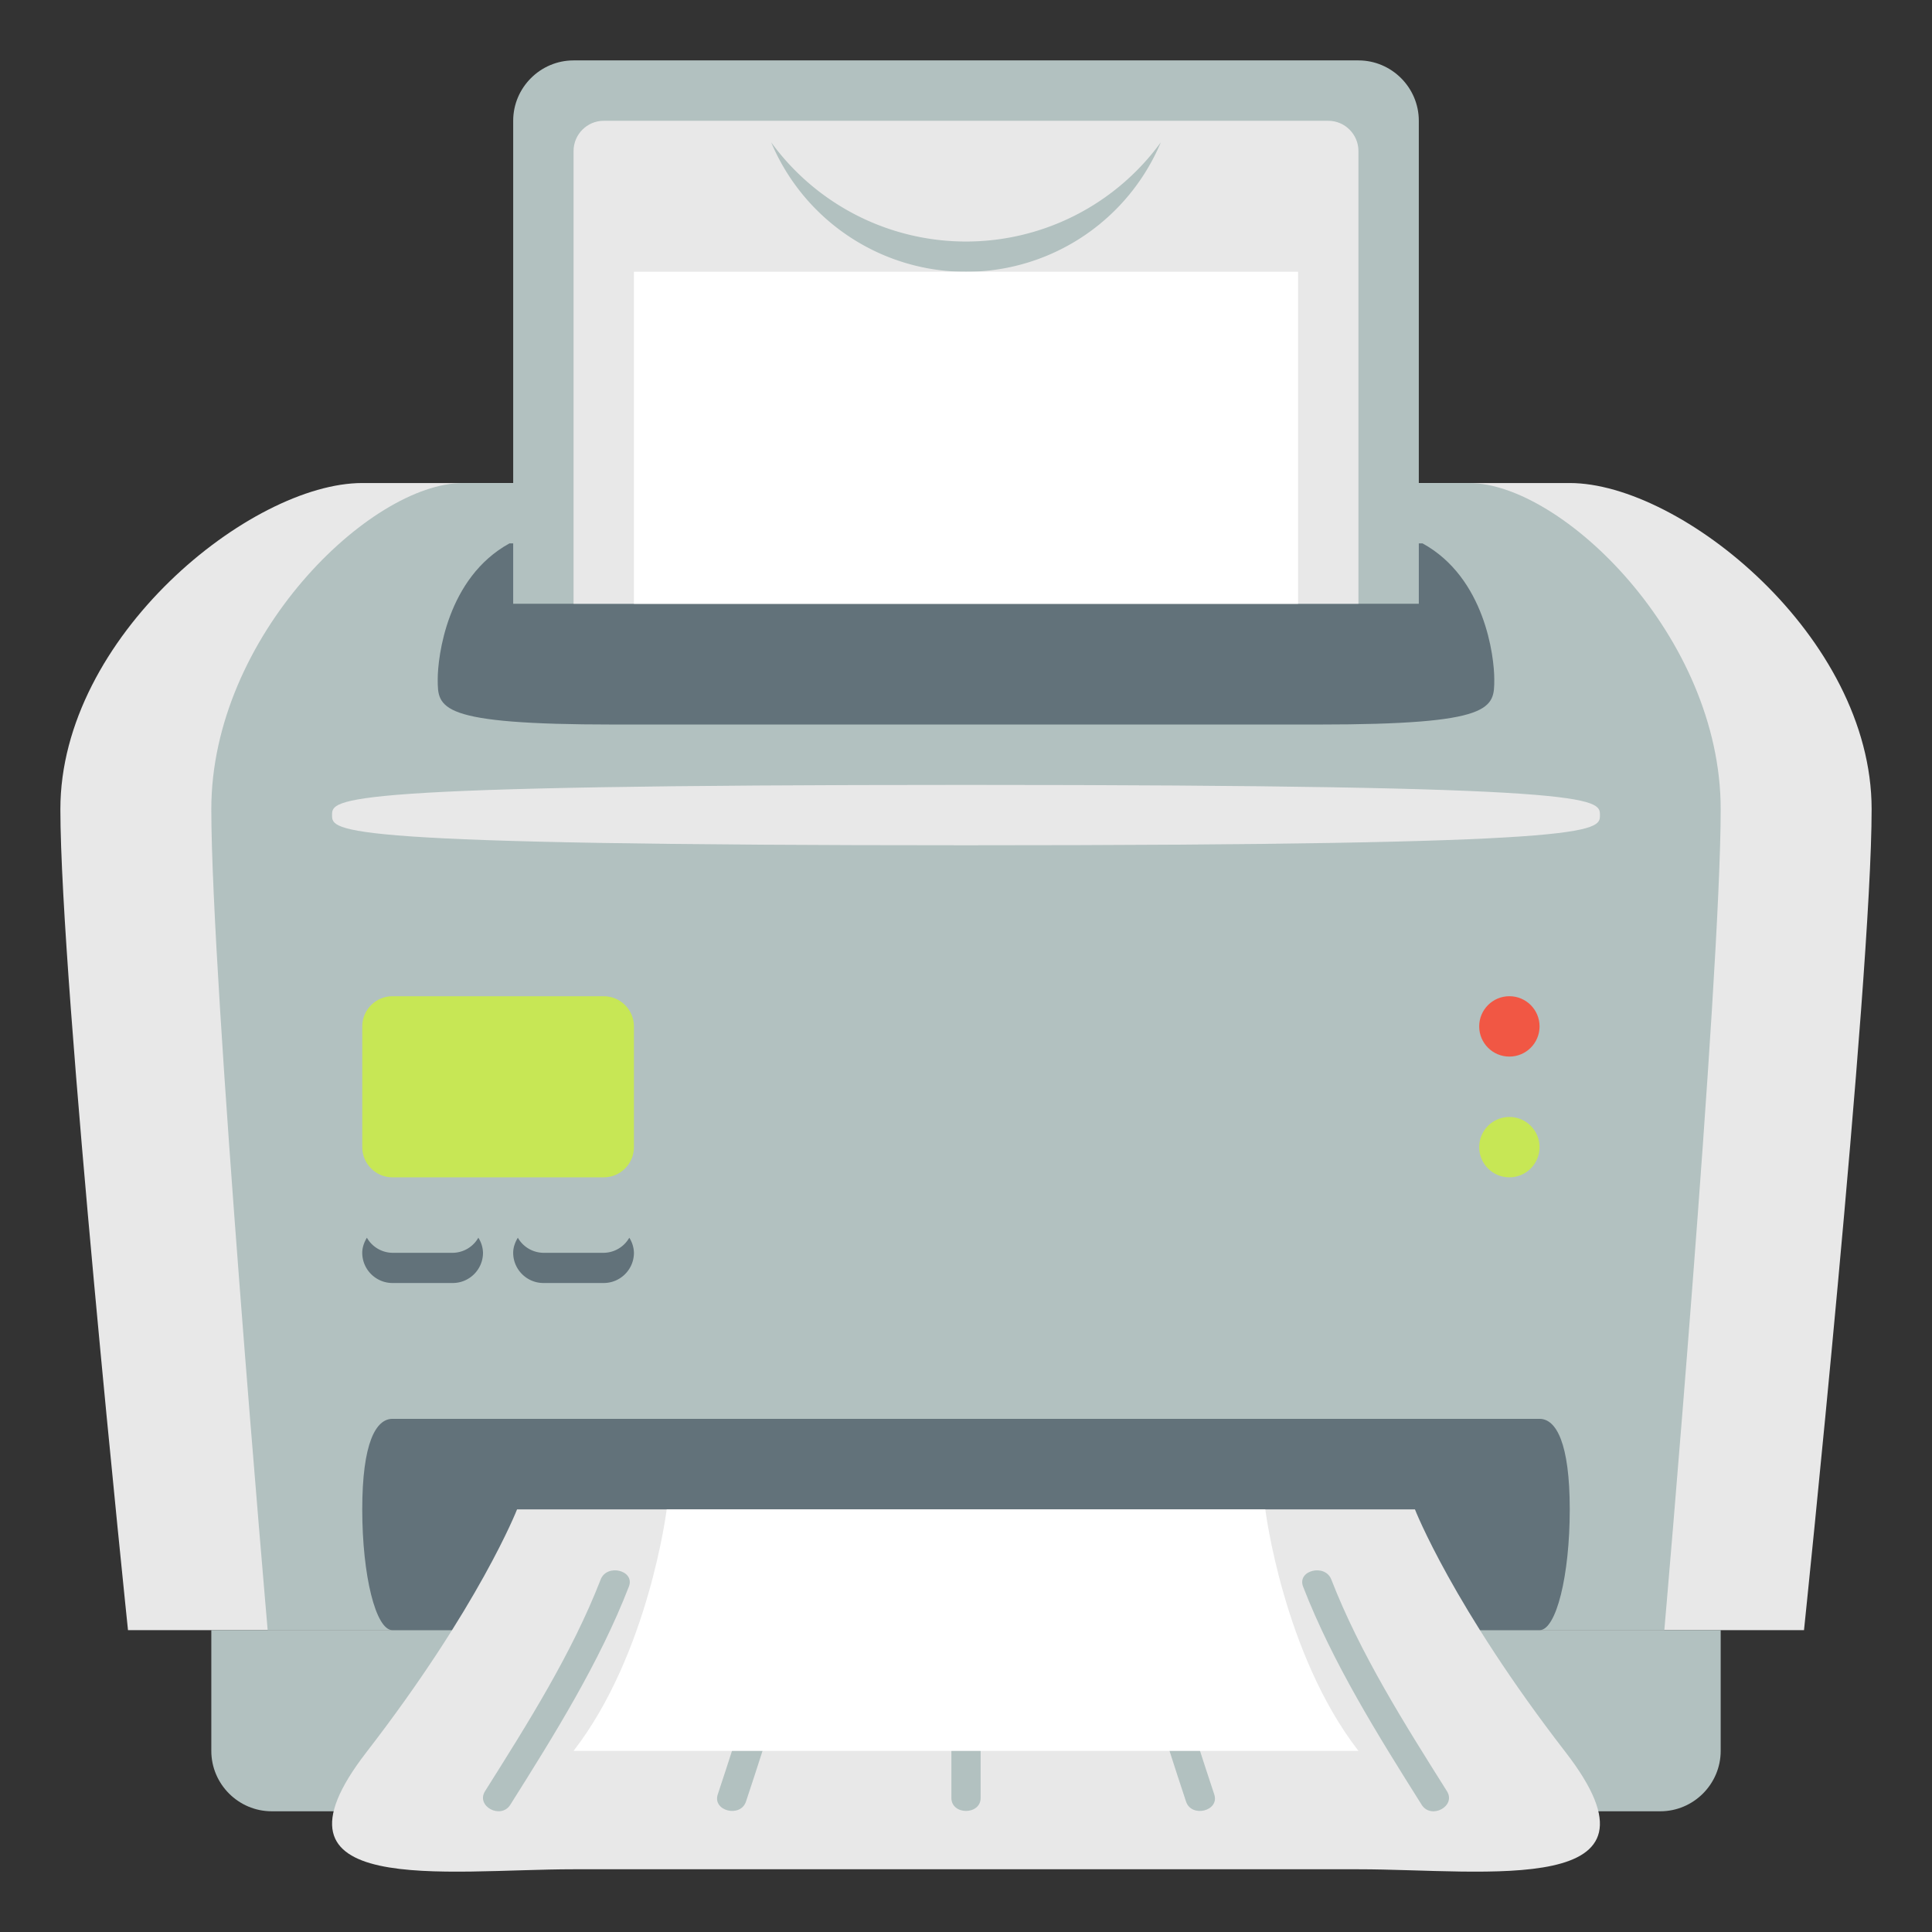 <svg xmlns="http://www.w3.org/2000/svg" width="64" height="64" viewBox="0 0 64 64"><rect x="0" y="0" width="64" height="64" fill="#333333" stroke="none"/><path fill="#E8E8E8" d="M52 16.001H12c-3.681 0-10 5.088-10 10.805 0 5.716 2.24 27.195 2.24 27.195h55.52S62 32.522 62 26.806c0-5.717-6.319-10.805-10-10.805z"/><path fill="#B2C1C0" d="M7 54.001v4c0 1.1.9 2 2 2h46c1.1 0 2-.9 2-2v-4H7z"/><path fill="#B2C1C0" d="M48.666 16.001H15.333C12.266 16.001 7 21.089 7 26.806c0 5.716 1.867 27.195 1.867 27.195h46.266S57 32.522 57 26.806c0-5.717-5.266-10.805-8.334-10.805z"/><path fill="#62727A" d="M52 50.001c0 2.199-.45 4-1 4H13c-.55 0-1-1.801-1-4s.45-3 1-3h38c.55 0 1 .801 1 3z"/><path fill="#E8E8E8" d="M51.865 58.048c-3.744-4.842-4.993-8.047-4.993-8.047H17.128s-1.249 3.205-4.993 8.047C8.391 62.89 14.756 61.922 19 61.922h26c4.244 0 10.609.968 6.865-3.874z"/><path fill="#B2C1C0" d="M19.898 52.323c-.951 2.449-2.419 4.771-3.83 7.012-.313.498.525.946.837.449 1.454-2.309 2.948-4.699 3.927-7.225.211-.54-.727-.772-.934-.236zM25.715 52.323c-.389 2.412-1.17 4.793-1.938 7.119-.183.55.754.783.935.236.769-2.326 1.55-4.707 1.939-7.119.09-.56-.844-.802-.936-.236zM37.35 52.56c.39 2.412 1.171 4.793 1.939 7.119.181.547 1.117.313.935-.236-.769-2.326-1.55-4.707-1.938-7.119-.093-.567-1.027-.325-.936.236zM43.167 52.56c.979 2.525 2.474 4.916 3.927 7.225.313.497 1.15.049.838-.449-1.41-2.24-2.879-4.563-3.83-7.012-.207-.537-1.145-.305-.935.236zM31.516 52.442v7.117c0 .574.969.574.969 0v-7.117c-.001-.574-.969-.574-.969 0z"/><path fill="#62727A" d="M16.875 18.001c-2.072 1.14-2.375 3.761-2.375 4.5 0 .962 0 1.5 5.836 1.5h23.328c5.836 0 5.836-.537 5.836-1.5 0-.74-.303-3.361-2.375-4.5h-30.25z"/><path fill="#B2C1C0" d="M45 2.001H19c-1.1 0-2 .9-2 2v16h30v-16c0-1.1-.9-2-2-2z"/><path fill="#E8E8E8" d="M44 4.001H20c-.55 0-1 .45-1 1v15h26v-15c0-.55-.45-1-1-1z"/><path fill="#B2C1C0" d="M32 8.001a7.98 7.98 0 0 1-6.454-3.287 7 7 0 0 0 12.908 0A7.98 7.98 0 0 1 32 8.001z"/><path fill="#FFF" d="M21 9.001h22v11H21z"/><path fill="#E8E8E8" d="M53 27.001c0 .553 0 1-21 1s-21-.447-21-1 0-1 21-1 21 .447 21 1z"/><circle fill="#F15744" cx="50" cy="34.001" r="1"/><circle fill="#C7E755" cx="50" cy="38.001" r="1"/><path fill="#FFF" d="M41.915 50.001h-19.83s-.589 4.771-3.085 8h26c-2.496-3.229-3.085-8-3.085-8z"/><path fill="#C7E755" d="M21 38.001c0 .55-.45 1-1 1h-7c-.55 0-1-.45-1-1v-4c0-.55.45-1 1-1h7c.55 0 1 .45 1 1v4z"/><path fill="#62727A" d="M13 41.501h2a.99.99 0 0 0 .846-.5.969.969 0 0 1 .154.5c0 .55-.45 1-1 1h-2c-.55 0-1-.45-1-1 0-.186.065-.351.154-.5a.99.99 0 0 0 .846.5zM18 41.501h2a.99.99 0 0 0 .846-.5.969.969 0 0 1 .154.5c0 .55-.45 1-1 1h-2c-.55 0-1-.45-1-1 0-.186.065-.351.154-.5a.99.99 0 0 0 .846.5z"/></svg>